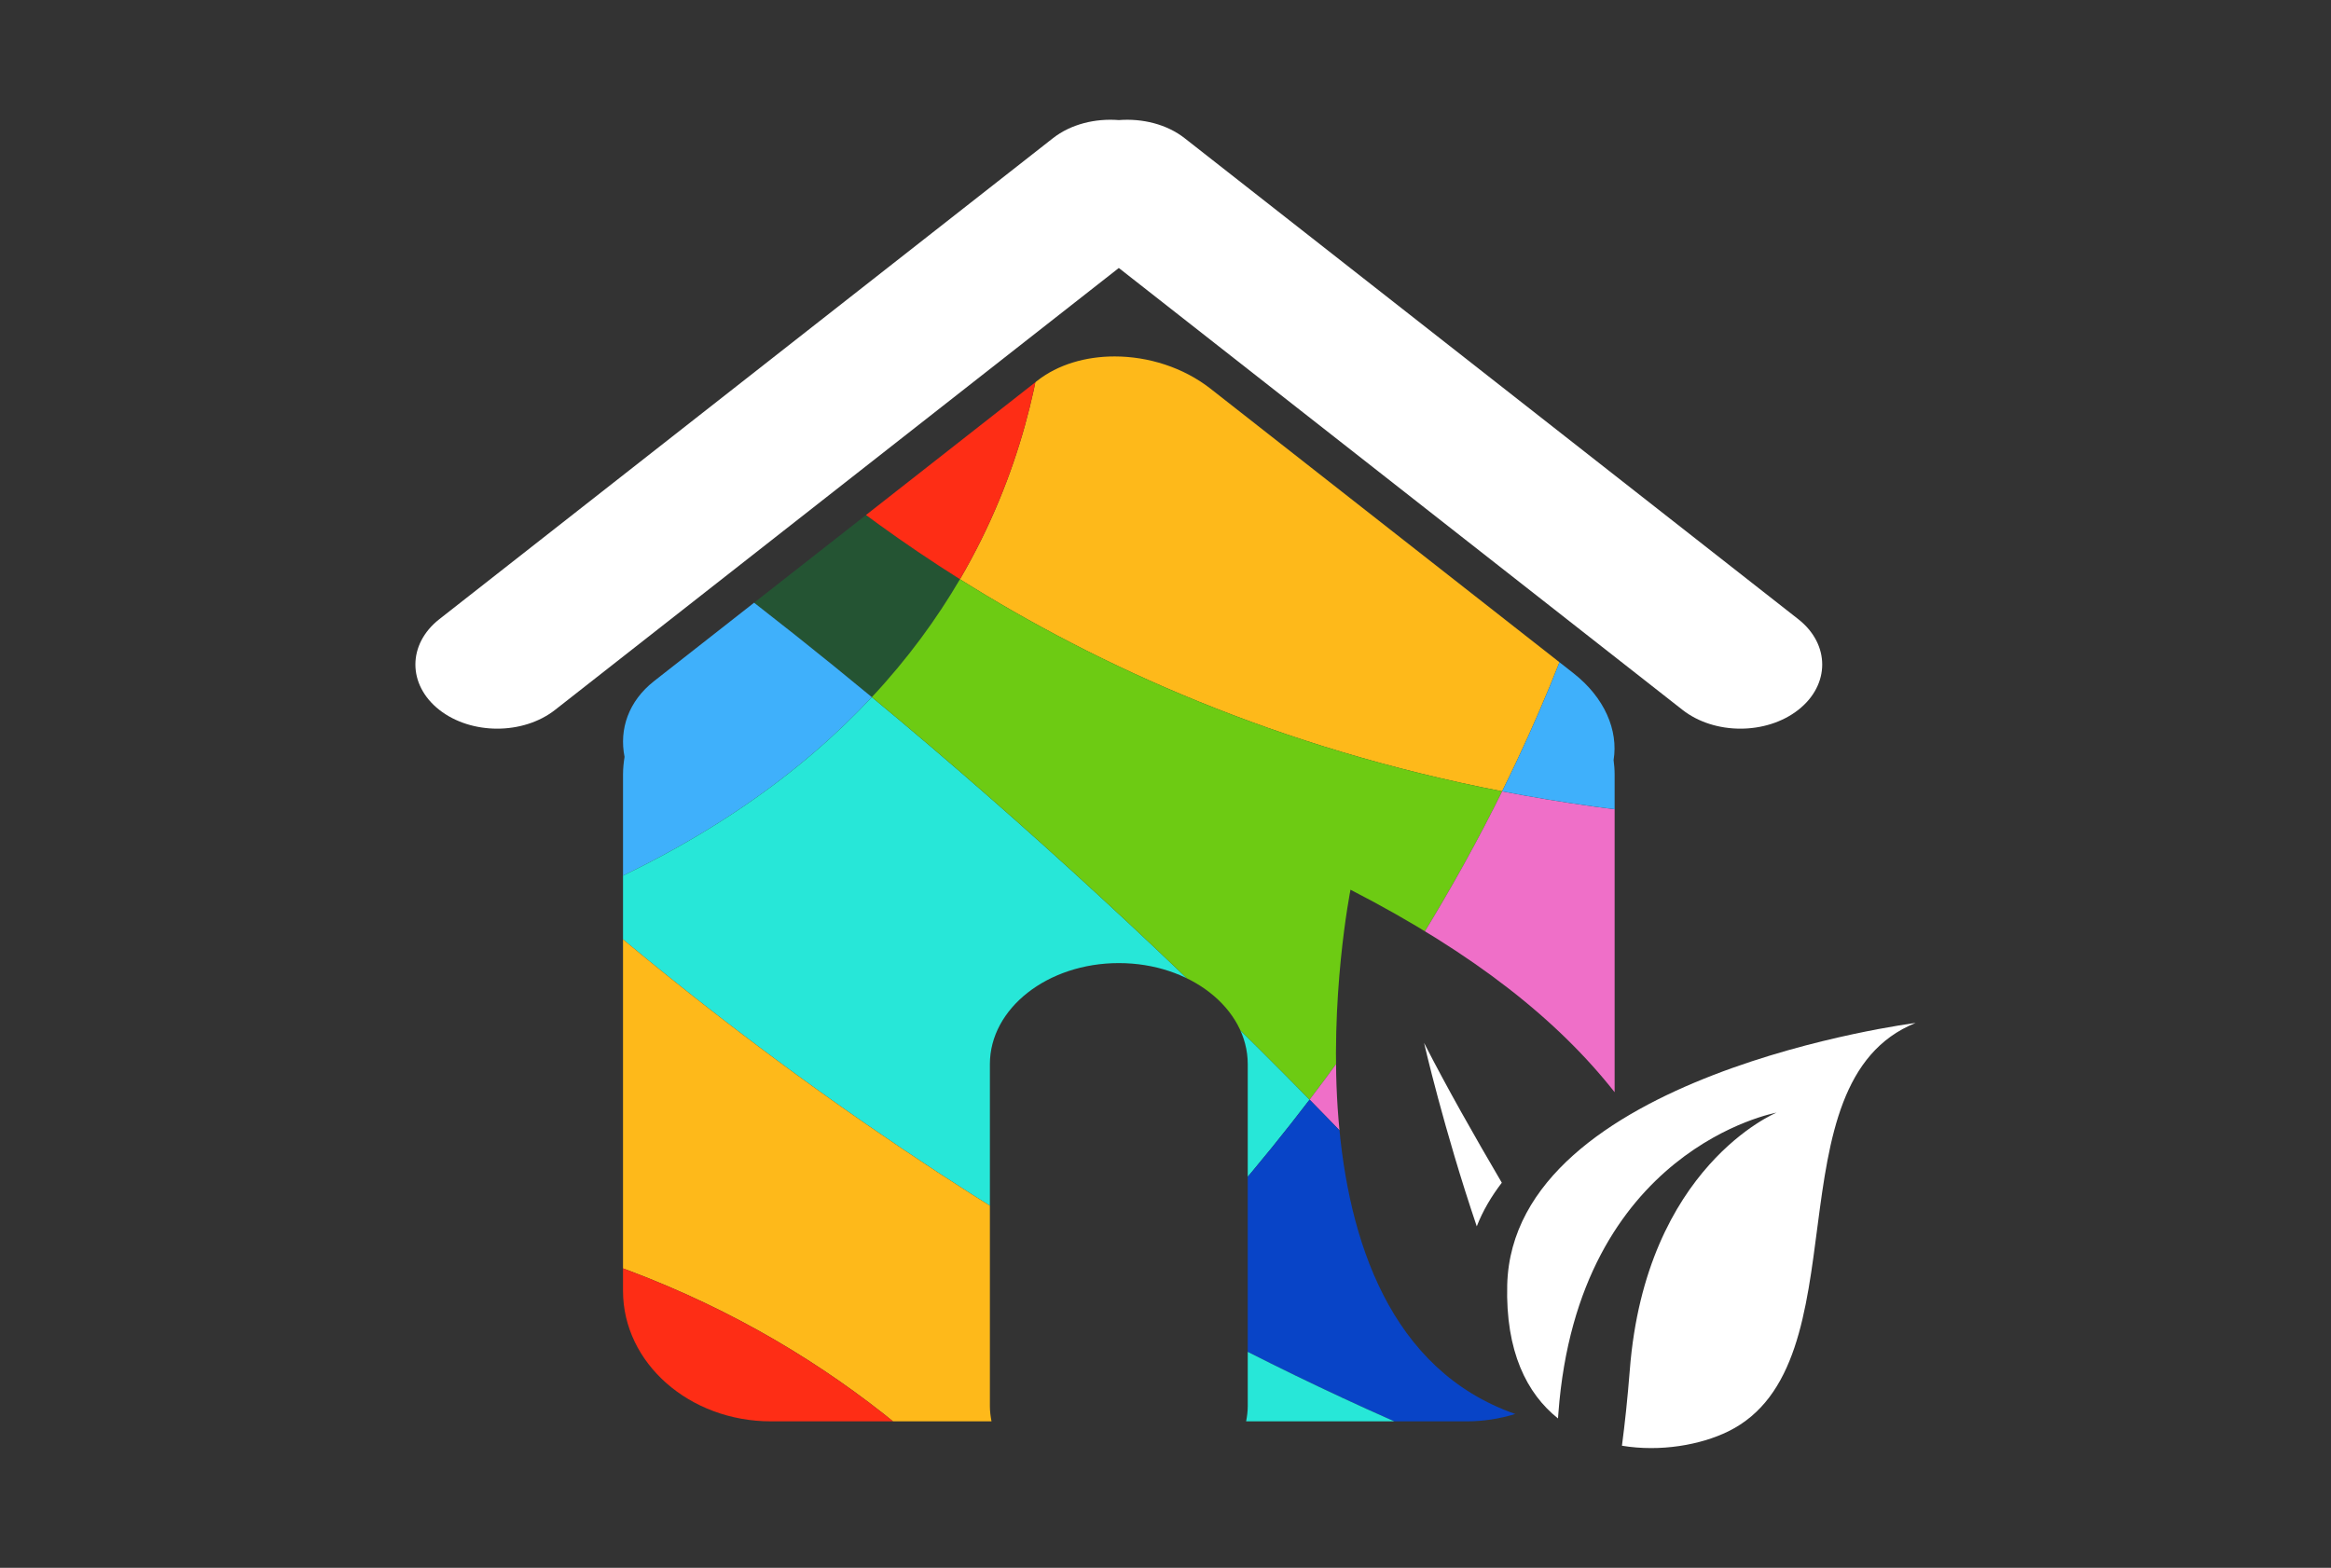 <?xml version="1.0" encoding="utf-8"?>
<!-- Generator: Adobe Illustrator 16.0.0, SVG Export Plug-In . SVG Version: 6.00 Build 0)  -->
<!DOCTYPE svg PUBLIC "-//W3C//DTD SVG 1.1//EN" "http://www.w3.org/Graphics/SVG/1.1/DTD/svg11.dtd">
<svg version="1.1" id="Layer_1" xmlns="http://www.w3.org/2000/svg" xmlns:xlink="http://www.w3.org/1999/xlink" x="0px" y="0px"
	 width="275px" height="185px" viewBox="0 0 275 185" enable-background="new 0 0 275 185" xml:space="preserve">
<rect x="0" y="0" width="275" height="185" fill="#333333" stroke="none"/>
<g>
	<path fill="#FFFFFF" d="M212.15,73.06l-72.383-56.747c-2.127-1.669-5-2.357-7.769-2.143c-2.781-0.219-5.66,0.474-7.785,2.143
		L51.831,73.06c-3.769,2.957-3.763,7.748,0,10.705c3.774,2.953,9.883,2.953,13.653,0l66.509-52.144l66.503,52.144
		c3.775,2.953,9.883,2.953,13.654,0C215.918,80.808,215.918,76.017,212.15,73.06"/>
	<g>
		<defs>
			<path id="SVGID_1_" d="M122.369,44.928L77.155,80.375c-2.994,2.353-4.129,5.655-3.474,8.933
				c-0.108,0.688-0.181,1.381-0.181,2.088v60.916c0,8.512,7.819,15.404,17.461,15.404h26.013c-0.113-0.588-0.192-1.182-0.192-1.793
				v-40.357c0-6.584,6.811-11.924,15.211-11.924c8.4,0,15.21,5.34,15.21,11.924v40.357c0,0.611-0.08,1.205-0.191,1.793h26.014
				c2.006,0,3.938-0.316,5.736-0.871c-29.703-10.391-19.436-61.861-19.436-61.861c14.742,7.59,24.541,15.48,31.16,23.895V91.396
				c0-0.579-0.047-1.15-0.121-1.711c0.564-3.506-1.043-7.355-4.742-10.252L142.818,45.87c-3.221-2.525-7.359-3.812-11.325-3.812
				C128.094,42.058,124.823,43.004,122.369,44.928"/>
		</defs>
		<clipPath id="SVGID_2_">
			<use xlink:href="#SVGID_1_"  overflow="visible"/>
		</clipPath>
		<path clip-path="url(#SVGID_2_)" fill="#245433" d="M113.25,68.347C99.621,59.776,89.437,50.793,82.483,43.7
			c-5.807,2.996-11.214,6.662-16.111,10.9c12.095,8.26,24.423,17.683,36.483,27.66C107.108,77.705,110.518,73.013,113.25,68.347"/>
		<path clip-path="url(#SVGID_2_)" fill="#3FB0FB" d="M102.856,82.26c-12.063-9.978-24.39-19.398-36.484-27.66
			c-9.355,8.102-16.854,18.281-21.785,29.82c7.722,7.739,15.451,14.896,23.125,21.521C83.327,99.329,94.655,91.05,102.856,82.26"/>
		<path clip-path="url(#SVGID_2_)" fill="#FEB91A" d="M177.217,93.374c4.283-8.655,7.502-16.688,9.912-23.836
			c-14.184-20.194-37.254-33.69-63.525-34.828c-0.652,8.98-3.088,21.218-10.354,33.639
			C129.534,78.592,150.736,88.243,177.217,93.374"/>
		<path clip-path="url(#SVGID_2_)" fill="#EF6FC8" d="M44.587,84.419c-4.038,9.453-6.351,19.808-6.546,30.688
			c11.299-2.43,21.129-5.545,29.671-9.168C60.038,99.317,52.308,92.159,44.587,84.419"/>
		<path clip-path="url(#SVGID_2_)" fill="#27E7D8" d="M102.856,82.26c-8.201,8.789-19.529,17.069-35.145,23.681
			c23.486,20.268,46.434,35.506,66.877,46.873c7.546-7.777,14.146-15.504,19.912-23.061
			C139.113,114.067,121.292,97.517,102.856,82.26"/>
		<path clip-path="url(#SVGID_2_)" fill="#6DCB13" d="M102.856,82.26c18.437,15.257,36.257,31.808,51.644,47.493
			c9.77-12.805,17.146-25.119,22.717-36.38c-26.48-5.13-47.683-14.781-63.968-25.026C110.518,73.013,107.109,77.706,102.856,82.26"
			/>
		<path clip-path="url(#SVGID_2_)" fill="#FE2D15" d="M113.25,68.347c7.266-12.421,9.701-24.659,10.354-33.639
			c-1.196-0.053-2.393-0.082-3.599-0.082c-13.522,0-26.28,3.276-37.522,9.074C89.437,50.793,99.621,59.776,113.25,68.347"/>
		<path clip-path="url(#SVGID_2_)" fill="#FEB91A" d="M134.588,152.813c-20.443-11.365-43.391-26.604-66.876-46.875
			c-8.542,3.623-18.372,6.738-29.671,9.166c0,0.006-0.004,0.012-0.009,0.012c-0.171,9.559,1.305,18.754,4.144,27.32
			c31.738,3.453,54.2,16.279,69.936,31.189C120.415,166.698,127.876,159.735,134.588,152.813"/>
		<path clip-path="url(#SVGID_2_)" fill="#EF6FC8" d="M154.5,129.753c12.469,12.705,23.344,24.846,31.67,35.268
			c9.938-13.568,15.816-30.303,15.816-48.414c0-6.959-0.867-13.72-2.504-20.175c-7.801-0.649-15.221-1.693-22.266-3.058
			C171.646,104.634,164.27,116.948,154.5,129.753"/>
		<path clip-path="url(#SVGID_2_)" fill="#3FB0FB" d="M177.217,93.374c7.045,1.365,14.465,2.408,22.268,3.058
			c-2.477-9.783-6.713-18.867-12.355-26.894C184.719,76.686,181.5,84.719,177.217,93.374"/>
		<path clip-path="url(#SVGID_2_)" fill="#0844C7" d="M134.588,152.813c16.812,9.352,31.933,16.086,44.277,20.855
			c2.627-2.711,5.068-5.604,7.303-8.648c-8.326-10.42-19.201-22.562-31.668-35.268C148.734,137.308,142.137,145.034,134.588,152.813
			"/>
		<path clip-path="url(#SVGID_2_)" fill="#FE2D15" d="M42.176,142.437c7.411,22.336,24.165,40.41,45.631,49.586
			c8.812-6.062,16.891-12.213,24.307-18.396C96.376,158.716,73.915,145.89,42.176,142.437"/>
		<path clip-path="url(#SVGID_2_)" fill="#27E7D8" d="M112.112,173.624c8.257,7.824,14.657,16.217,19.575,24.135
			c18.403-2.625,34.836-11.361,47.178-24.092c-12.344-4.77-27.467-11.504-44.277-20.855
			C127.876,159.735,120.415,166.698,112.112,173.624"/>
		<path clip-path="url(#SVGID_2_)" fill="#EF6FC8" d="M112.112,173.624c-7.414,6.186-15.495,12.334-24.307,18.398
			c9.888,4.227,20.77,6.568,32.199,6.568c3.966,0,7.867-0.289,11.683-0.832C126.77,189.843,120.37,181.45,112.112,173.624"/>
	</g>
	<g>
		<path fill="#FFFFFF" d="M177.814,151.603c-0.209,7.871,2.318,12.846,5.99,15.768c0.012-0.205,0.029-0.408,0.047-0.617
			c2.334-31.246,25.736-35.467,25.736-35.467s-15.447,6.334-17.314,30.4c-0.26,3.307-0.576,6.268-0.924,8.904
			c4.541,0.754,9.273-0.092,12.527-1.684c16.148-7.902,4.678-41.189,22.117-48.203C225.994,120.704,178.48,126.771,177.814,151.603"
			/>
		<path fill="#FFFFFF" d="M168.004,123.054c0,0,2.312,10.121,6.217,21.652c0.721-1.848,1.732-3.553,2.955-5.148
			C173.916,133.995,170.711,128.36,168.004,123.054"/>
	</g>
</g>
</svg>
